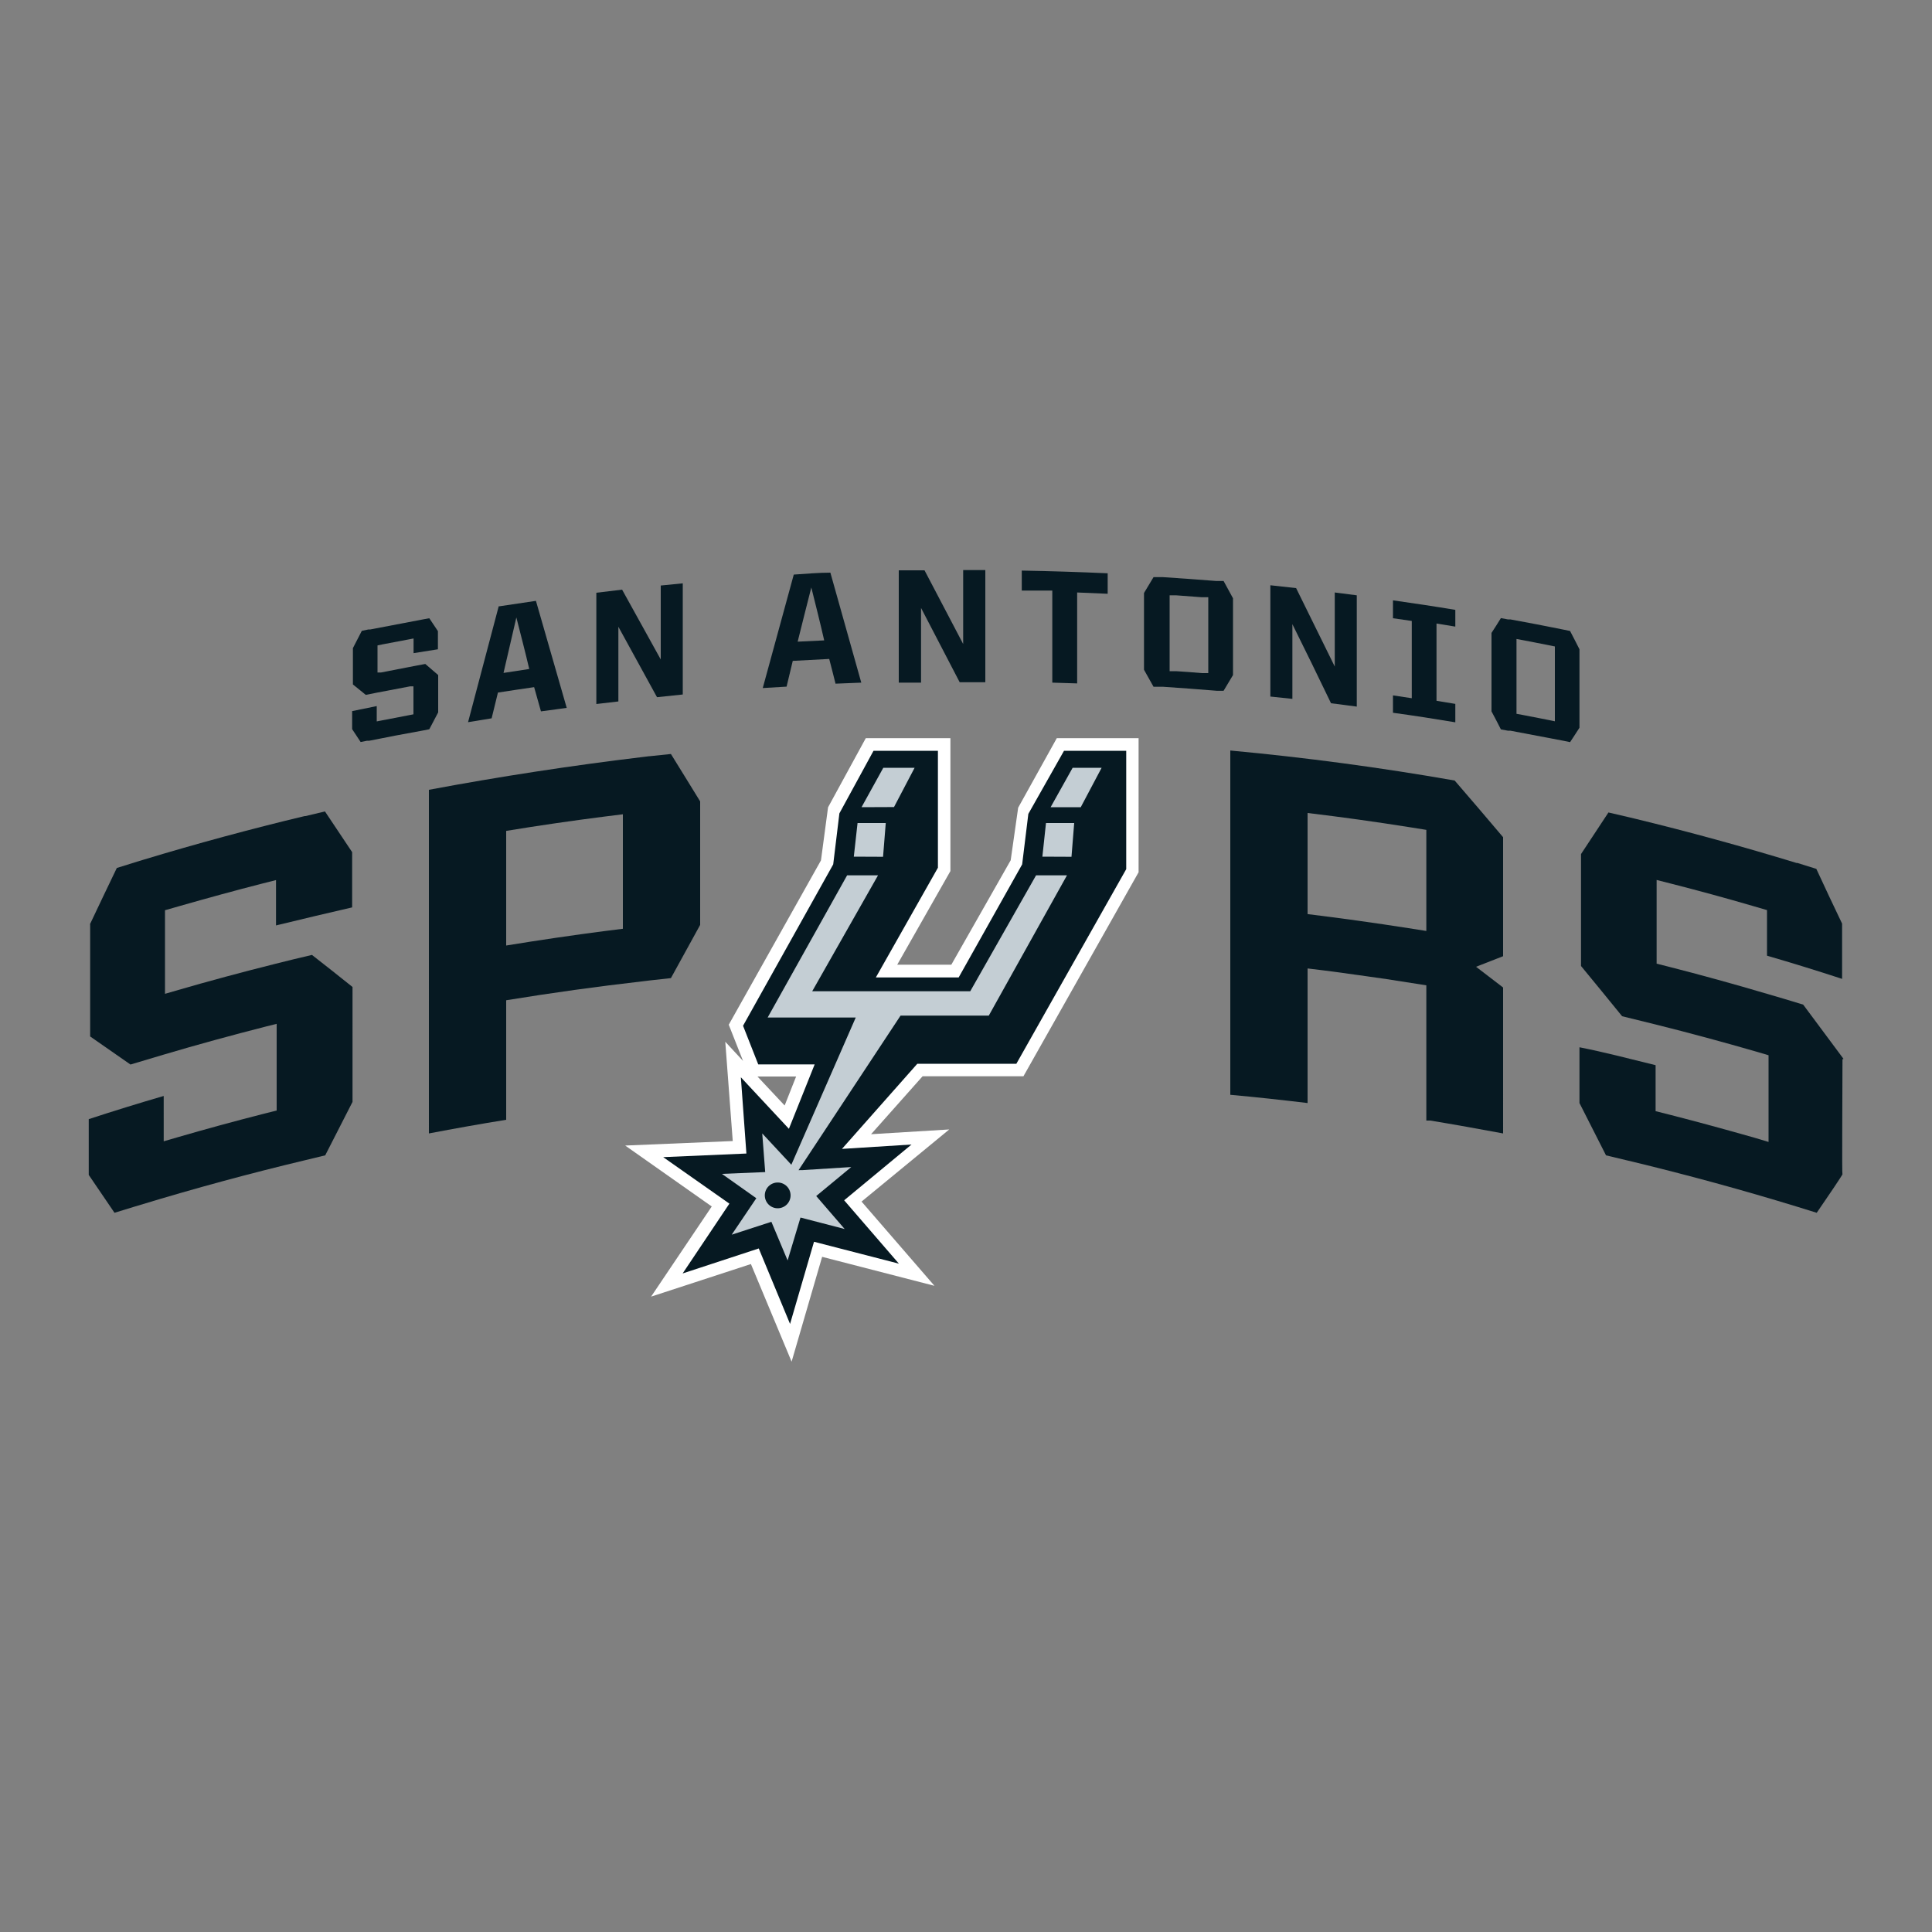 <svg id="Layer_1" data-name="Layer 1" xmlns="http://www.w3.org/2000/svg" viewBox="0 0 150 150"><rect x="0" y="0" width="150" height="150" fill="#808080" stroke="none"/><defs><style>.cls-1{fill:#fff;}.cls-2{fill:#061922;}.cls-3{fill:#c4ced4;}</style></defs><title>Artboard 1 copy 29</title><path class="cls-1" d="M55.26,93.67l-4.71,7,7.75-2.53,3.16,7.58,2.37-8.14,8.72,2.25-5.66-6.54,6.81-5.6-6.07.37,4-4.5h7.83l8.94-15.84V57.31H82.05l-3,5.4-.58,4.08L73.86,74.9h-4.2l4.13-7.27V57.31H67.22l-2.93,5.37-.55,4.12L56.58,79.56l1.11,2.81-1.38-1.49.58,7.71-8.35.35Zm3.55-10.09h3l-.89,2.25Z"/><path class="cls-2" d="M21.38,74.83c-2.59.65-5.17,1.34-7.74,2.09l-.83.24V70.67L14,70.33c2.1-.6,4.21-1.18,6.32-1.72l1.11-.28v3.52q3-.73,5.91-1.4V66.16L25.23,63l-1.51.36h-.07q-6.31,1.51-12.55,3.4l-.46.14-1.57.49c-.7,1.45-1.4,2.92-2.09,4.38H7v8.7l3.13,2.18,2.58-.77c2.63-.78,5.27-1.5,7.93-2.18l.84-.21v6.73l-1.11.28q-3.29.84-6.56,1.79l-1.1.32V85.09q-2.92.85-5.82,1.8v4.33h0l2,2.94,1.53-.47.5-.15q6.35-1.93,12.76-3.46l1.57-.38,2.12-4.15V76.63q-1.57-1.26-3.15-2.49c-.95.22-1.89.45-2.84.69"/><path class="cls-2" d="M143.13,82.21,140,78c-.94-.29-1.87-.57-2.81-.84-2.57-.76-5.14-1.47-7.73-2.13l-.84-.21v-6.5l1.14.29q3.18.81,6.33,1.73l1.1.32V74.2q2.93.85,5.83,1.8V71.71c-.68-1.42-1.35-2.84-2-4.25L139.55,67l-.07,0q-6.24-1.91-12.55-3.44l-.46-.11-1.59-.37-2.13,3.23V75c1.06,1.29,2.13,2.59,3.19,3.9l2.6.64c2.65.66,5.3,1.38,7.93,2.14l.84.25v6.73l-1.1-.33c-2.18-.62-4.37-1.22-6.56-1.78l-1.11-.28V82.7c-2-.49-3.93-1-5.91-1.39v4.33h0l2.06,4.06,1.54.37.51.12q6.42,1.55,12.76,3.49l1.55.48c.69-1,2.05-3,2-3s0-5.95,0-8.92"/><path class="cls-2" d="M50.42,58.71l-.49.06q-8.34,1-16.63,2.55V88c2-.38,4-.74,6-1.06V77.66q5.33-.87,10.67-1.48l.49-.06,1.63-.18,2.27-4.13V62.22c-.76-1.23-1.51-2.46-2.27-3.68l-1.63.17m-2.1,5.86v7.54L47,72.28q-3.85.5-7.7,1.13v-8.9q3.84-.63,7.7-1.12l1.36-.17Z"/><path class="cls-2" d="M114.6,75.06l2.1-.82V65c-1.25-1.48-2.5-2.94-3.76-4.4q-8.67-1.52-17.42-2.33V85c2,.18,4,.4,6,.64V75.19c1.54.18,3.08.39,4.61.61l1.54.22,3.07.48V87l.31,0c1.88.31,3.77.65,5.65,1V76.67l-2.1-1.61m-5.26-3q-3.9-.61-7.82-1.09V63.12q4,.48,7.9,1.1l1.32.21v7.85l-1.4-.22"/><path class="cls-2" d="M32.11,51.72l-2.52.49-.28,0v-2.1l.38-.08,2.06-.39.36-.07v1.14L34,50.41V49l-.67-1-.49.09h0l-4.09.78-.14,0-.52.11-.69,1.34v2.82l1,.81.85-.17,2.58-.49.27,0v2.17l-.36.07-2.13.41-.36.07V54.82l-1.91.39v1.4h0l.66,1,.5-.1.17,0c1.38-.28,2.76-.54,4.15-.79l.51-.1.69-1.31h0V52.41l-1-.86-.92.17"/><path class="cls-2" d="M38.72,47.07c-.79,3-1.59,6-2.38,9l1.83-.3c.17-.67.33-1.35.49-2,.94-.14,1.87-.29,2.81-.42L42,55.23l2-.27c-.8-2.77-1.59-5.54-2.39-8.31l-2.82.42m.3,5.19,1-4.32c.34,1.34.69,2.67,1,4L39,52.26"/><path class="cls-2" d="M51.3,51.2l-3-5.42-2,.24v8.64l1.71-.2v-5.8l3,5.47,2-.21V45.29l-1.71.17Z"/><path class="cls-2" d="M61.62,44.64l-2.4,8.78,1.85-.11.48-2,2.83-.15c.17.64.33,1.28.49,1.92l2-.08-2.4-8.54c-.95,0-1.9.09-2.84.15m.3,5.21c.35-1.4.7-2.81,1.06-4.21.34,1.37.69,2.74,1,4.11l-2.1.1"/><path class="cls-2" d="M74.78,50l-3-5.72-2,0V53l1.73,0v-5.8l3,5.77H76.5V44.26H74.78Z"/><path class="cls-2" d="M79.33,45.85l2.37,0V53l1.93.06V46l2.37.1V44.51q-3.34-.15-6.67-.21Z"/><path class="cls-2" d="M103.63,51.75q-1.51-3.06-3-6.09l-2-.22v8.64l1.71.18v-5.8q1.52,3.06,3,6.14l2,.26V46.22L103.63,46Z"/><path class="cls-2" d="M108.15,48l1.46.21v6l-1.46-.22v1.35c1.62.22,3.23.47,4.84.74V54.65l-1.46-.24v-6l1.46.24V47.35c-1.61-.27-3.22-.51-4.84-.74V48"/><path class="cls-2" d="M95,45.11l-.55,0h0c-1.38-.11-2.76-.21-4.15-.3l-.19,0-.55,0c-.24.41-.49.82-.74,1.23V52c.25.44.5.88.74,1.32l.55,0h.19c1.39.09,2.77.2,4.15.31h0l.55,0,.73-1.22V46.45L95,45.11M93.81,47v5.26l-.5,0c-.68-.06-1.36-.11-2-.15l-.5,0V46.22l.5,0,2,.15.5,0Z"/><path class="cls-2" d="M122.63,50.41c-.24-.47-.48-.95-.73-1.42l-.53-.11h0c-1.37-.28-2.74-.54-4.11-.79l-.19,0-.54-.1c-.24.39-.48.77-.73,1.15v6.09c.25.46.49.93.73,1.4l.54.1.19,0,4.11.78h0l.53.11c.25-.37.49-.75.73-1.12Zm-1.91.28V56l-.49-.1-2-.39-.49-.09V49.61l.49.09,2,.39.49.1v.5"/><path class="cls-2" d="M64.69,67.11l-7,12.53,1.18,3h4.38l-2,5-3.73-4,.43,5.92-6.46.28,5.14,3.61L53,98.87l5.91-1.94,2.43,5.86,1.86-6.38,6.59,1.7-4.25-4.92,5.23-4.33-5.4.34,5.85-6.61h7.69l8.53-15.11V58.29H82.61l-2.77,4.9-.48,3.92-4.93,8.78H68l4.82-8.52V58.29h-5l-2.65,4.86Z"/><polygon class="cls-3" points="85.53 59.61 83.28 59.61 81.57 62.67 83.91 62.67 85.53 59.61"/><polygon class="cls-3" points="71.01 59.61 68.58 59.61 66.89 62.67 69.41 62.66 71.01 59.61"/><path class="cls-3" d="M66.44,79l-5,11.43L59.18,88,59.41,91l-3.36.14,2.67,1.89-1.91,2.83,3.08-1,1.26,3,1-3.33,3.43.89-2.21-2.56,2.72-2.25-3.82.24H62l7.92-12h6.85l6.07-10.89H80.44l-5.11,9H63.06l5.11-9h-2.4L59.6,79Z"/><polygon class="cls-3" points="68.77 63.9 66.58 63.9 66.29 66.51 68.56 66.52 68.77 63.9"/><polygon class="cls-3" points="83.4 63.9 81.21 63.9 80.93 66.51 83.19 66.52 83.4 63.9"/><path class="cls-2" d="M60.38,93.81a1,1,0,0,0,1-1,1,1,0,1,0-1,1"/></svg>